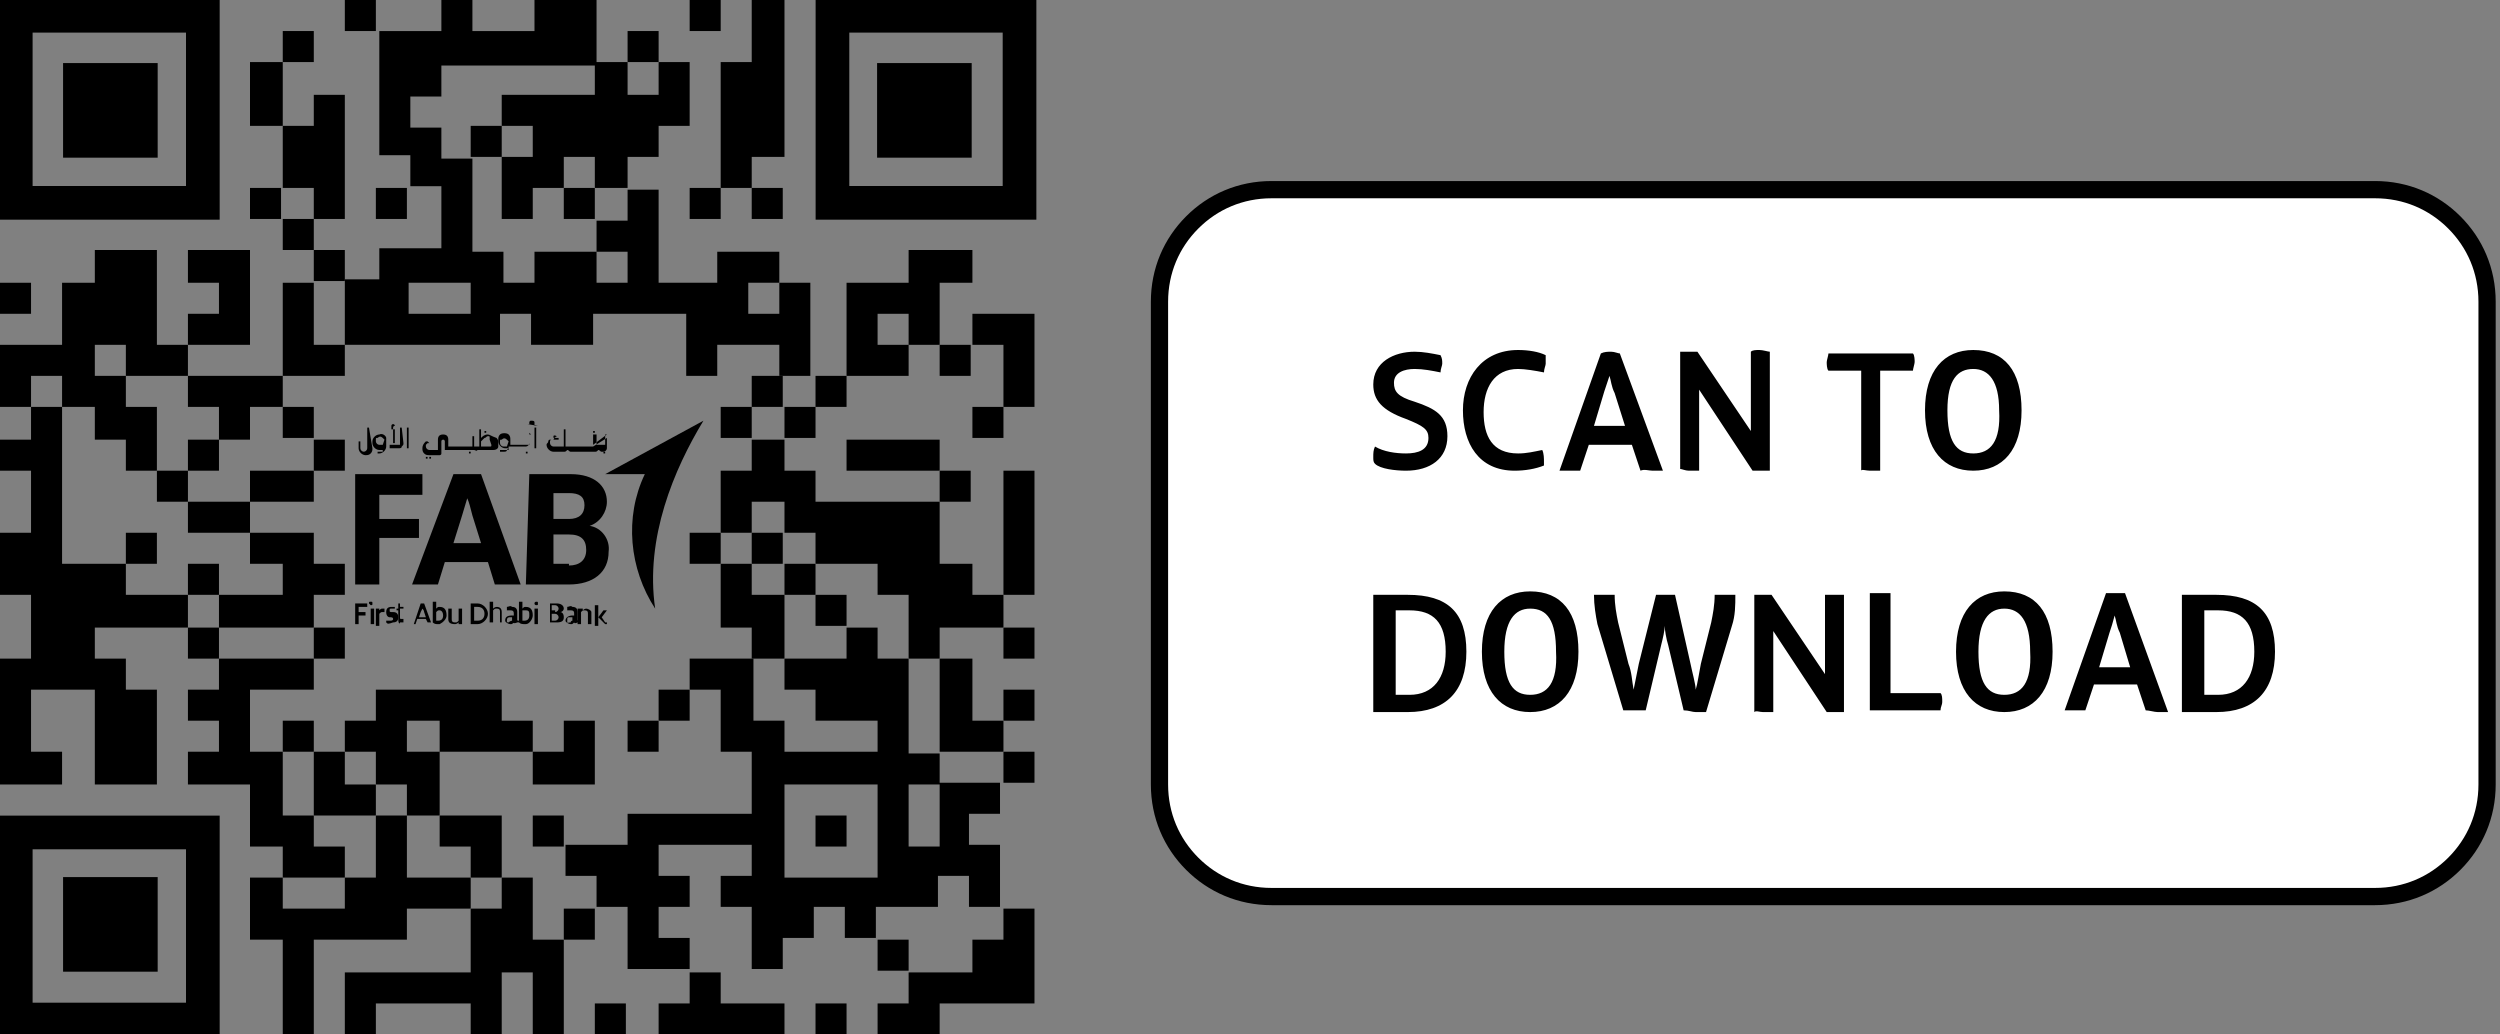 <?xml version="1.0" encoding="utf-8"?>
<!-- Generator: Adobe Illustrator 26.1.0, SVG Export Plug-In . SVG Version: 6.00 Build 0)  -->
<svg version="1.1" id="Layer_1" xmlns="http://www.w3.org/2000/svg" xmlns:xlink="http://www.w3.org/1999/xlink" x="0px" y="0px"
	 width="145px" height="60px" viewBox="0 0 145 60" style="enable-background:new 0 0 145 60;" xml:space="preserve">
<rect x="0" y="0" width="145" height="60" fill="#808080" stroke="none"/>
<style type="text/css">
	.st0{fill:#FFFFFF;stroke:#000000;}
	.st1{fill:none;}
</style>
<g id="Group" transform="translate(67.25, 11)">
	<path id="Rectangle" class="st0" d="M70.5,0c1.8,0,3.4,0.7,4.6,1.9S77,4.7,77,6.5l0,0v28c0,1.8-0.7,3.4-1.9,4.6
		c-1.2,1.2-2.8,1.9-4.6,1.9l0,0h-64c-1.8,0-3.4-0.7-4.6-1.9C0.7,37.9,0,36.3,0,34.5l0,0v-28c0-1.8,0.7-3.4,1.9-4.6S4.7,0,6.5,0l0,0
		H70.5z"/>
	<path id="SCANTODOWNLOAD" d="M14.3,16.3c1.4,0,2.4-0.7,2.4-2c0-1.2-0.7-1.6-1.9-2c-1-0.3-1.2-0.6-1.2-1.1c0-0.6,0.6-0.8,1.2-0.8
		c0.5,0,1,0.1,1.5,0.2c0-0.2,0.1-0.4,0.1-0.5c0-0.2,0-0.3-0.1-0.5c-0.5-0.1-1-0.2-1.5-0.2c-1.2,0-2.4,0.6-2.4,1.9
		c0,0.9,0.5,1.5,1.9,2c1,0.4,1.3,0.6,1.3,1.1c0,0.7-0.6,0.9-1.3,0.9c-0.6,0-1.3-0.1-1.8-0.4c-0.1,0.2-0.1,0.4-0.1,0.6
		c0,0.2,0,0.3,0.1,0.4C12.8,16.2,13.7,16.3,14.3,16.3z M20.6,16.3c0.6,0,1.2-0.1,1.7-0.3c0-0.1,0-0.2,0-0.2c0-0.2,0-0.5-0.1-0.7
		c-0.5,0.1-0.9,0.2-1.4,0.2c-1.5,0-2-1-2-2.4s0.6-2.5,2-2.5c0.4,0,1,0.1,1.5,0.2c0-0.2,0.1-0.4,0.1-0.5c0-0.2,0-0.3,0-0.5
		c-0.4-0.2-1-0.3-1.6-0.3c-2.1,0-3.2,1.6-3.2,3.5S18.5,16.3,20.6,16.3z M28.6,16.3c0.3,0,0.5,0,0.6,0l-2.5-6.8
		c-0.1,0-0.3-0.1-0.5-0.1s-0.4,0-0.6,0.1l-2.4,6.8c0.1,0,0.4,0,0.6,0s0.5,0,0.6,0l0.5-1.5h2.5l0.5,1.5
		C28.1,16.2,28.4,16.3,28.6,16.3z M27,13.7h-1.8l0.6-2c0.1-0.3,0.2-0.6,0.3-0.9l0,0c0.1,0.3,0.1,0.6,0.3,1L27,13.7z M30.7,16.3
		c0.2,0,0.5,0,0.6,0v-4.7l3.1,4.7c0.1,0,0.4,0,0.5,0s0.4,0,0.5,0V9.4c-0.1,0-0.4-0.1-0.6-0.1s-0.4,0-0.5,0.1V14l-3.1-4.6
		c-0.1,0-0.4,0-0.5,0s-0.4,0-0.5,0v6.8C30.3,16.2,30.5,16.3,30.7,16.3z M41.2,16.3c0.2,0,0.4,0,0.6,0v-5.8h1.9
		c0-0.1,0.1-0.4,0.1-0.5s0-0.4-0.1-0.5h-4.9c0,0.1-0.1,0.4-0.1,0.5s0,0.4,0.1,0.5h1.9v5.8C40.7,16.2,41,16.3,41.2,16.3z M47.2,16.3
		c1.7,0,2.8-1.2,2.8-3.5s-1-3.5-2.8-3.5c-1.7,0-2.8,1.2-2.8,3.5S45.5,16.3,47.2,16.3z M47.2,15.3c-1,0-1.5-0.7-1.5-2.5
		s0.6-2.4,1.5-2.4s1.5,0.7,1.5,2.4C48.8,14.6,48.2,15.3,47.2,15.3z M14.4,30.3c2.2,0,3.4-1.2,3.4-3.5s-1.1-3.3-3.4-3.3
		c-0.7,0-1.4,0-2,0v6.8C13,30.3,13.7,30.3,14.4,30.3z M14.5,29.3c-0.2,0-0.6,0-0.8,0v-4.9c0.2,0,0.5,0,0.8,0c1.4,0,2.1,0.7,2.1,2.4
		C16.6,28.3,15.9,29.3,14.5,29.3z M21.5,30.3c1.7,0,2.8-1.2,2.8-3.5s-1-3.5-2.8-3.5c-1.7,0-2.8,1.2-2.8,3.5S19.8,30.3,21.5,30.3z
		 M21.5,29.3c-1,0-1.5-0.7-1.5-2.5s0.6-2.5,1.5-2.5c1,0,1.5,0.7,1.5,2.5C23.1,28.6,22.5,29.3,21.5,29.3z M31.1,30.3
		c0.2,0,0.5,0,0.6,0l1.5-5c0.2-0.6,0.2-1.2,0.2-1.8c-0.2,0-0.4,0-0.6,0c-0.2,0-0.4,0-0.6,0c0,0.6-0.1,1.1-0.2,1.6l-0.6,2.4
		c-0.1,0.5-0.2,1.2-0.3,1.5l0,0c0-0.3-0.2-1-0.3-1.5l-0.9-4c-0.2,0-0.4,0-0.6,0s-0.3,0-0.5,0l-1,4c-0.1,0.5-0.2,1-0.3,1.5l0,0
		c-0.1-0.5-0.1-1-0.3-1.5l-0.6-2.4c-0.1-0.5-0.2-1-0.2-1.6c-0.2,0-0.4,0-0.6,0s-0.4,0-0.6,0c0,0.6,0.1,1.2,0.2,1.7l1.5,5
		c0.2,0,0.4,0,0.6,0s0.5,0,0.7,0l0.9-3.8c0.1-0.4,0.2-0.8,0.2-1.1l0,0c0,0.2,0.1,0.8,0.2,1.1l0.9,3.8C30.7,30.2,30.9,30.3,31.1,30.3
		z M35,30.3c0.2,0,0.5,0,0.6,0v-4.7l3.1,4.7c0.1,0,0.4,0,0.5,0c0.2,0,0.4,0,0.5,0v-6.8c-0.1,0-0.4,0-0.6,0s-0.4,0-0.5,0v4.6
		l-3.1-4.6c-0.1,0-0.4,0-0.5,0s-0.4,0-0.5,0v6.8C34.6,30.2,34.8,30.3,35,30.3z M45.3,30.2c0-0.2,0.1-0.3,0.1-0.5s0-0.4-0.1-0.5h-2.9
		v-5.8c-0.2,0-0.4,0-0.6,0c-0.2,0-0.4,0-0.6,0v6.8H45.3z M49,30.3c1.7,0,2.8-1.2,2.8-3.5s-1-3.5-2.8-3.5c-1.7,0-2.8,1.2-2.8,3.5
		S47.3,30.3,49,30.3z M49,29.3c-1,0-1.5-0.7-1.5-2.5s0.6-2.5,1.5-2.5s1.5,0.7,1.5,2.5C50.6,28.6,50,29.3,49,29.3z M57.9,30.3
		c0.3,0,0.5,0,0.6,0L56,23.4c-0.1,0-0.3,0-0.5,0s-0.4,0-0.6,0l-2.4,6.8c0.1,0,0.4,0,0.6,0c0.2,0,0.5,0,0.6,0l0.5-1.5h2.5l0.5,1.5
		C57.4,30.2,57.7,30.3,57.9,30.3z M56.3,27.7h-1.8l0.6-2c0.1-0.3,0.2-0.6,0.3-1l0,0c0.1,0.3,0.1,0.6,0.3,1L56.3,27.7z M61.3,30.3
		c2.2,0,3.4-1.2,3.4-3.5s-1.1-3.3-3.4-3.3c-0.7,0-1.4,0-2,0v6.8C60,30.3,60.6,30.3,61.3,30.3z M61.4,29.3c-0.2,0-0.5,0-0.8,0v-4.9
		c0.2,0,0.5,0,0.8,0c1.4,0,2.1,0.7,2.1,2.4C63.5,28.3,62.8,29.3,61.4,29.3z"/>
</g>
<g>
	<g>
		<g>
			<g>
				<g>
					<path d="M40.8,24.4l-5.7,3.1h2.3c-1.2,2.5-0.9,5.5,0.6,7.8C37.4,31.2,39.1,27.2,40.8,24.4"/>
					<polygon points="20.6,35 21.3,35 21.3,35.2 20.8,35.2 20.8,35.5 21.2,35.5 21.2,35.7 20.8,35.7 20.8,36.2 20.6,36.2 					"/>
					<path d="M21.4,35c0-0.1,0-0.1,0.1-0.1c0,0,0,0,0,0l0,0c0.1,0,0.1,0,0.1,0.1c0,0,0,0,0,0c0,0.1,0,0.1-0.1,0.1c0,0,0,0,0,0l0,0
						C21.5,35.1,21.5,35.1,21.4,35L21.4,35L21.4,35 M21.5,35.3h0.2v0.9h-0.2L21.5,35.3z"/>
					<path d="M21.8,35.3H22v0.1c0.1-0.1,0.1-0.1,0.2-0.1h0.1v0.2h-0.1c-0.1,0-0.1,0-0.2,0.1v0.7h-0.2L21.8,35.3z"/>
					<path d="M22.4,36.1V36c0.1,0,0.2,0,0.2,0c0.1,0,0.2,0,0.2-0.1c0-0.1-0.1-0.1-0.2-0.1s-0.2-0.1-0.2-0.3s0.1-0.3,0.3-0.3
						c0.1,0,0.1,0,0.2,0v0.1c-0.1,0-0.1,0-0.2,0c-0.1,0-0.1,0-0.1,0.1s0,0.1,0.2,0.1s0.3,0.1,0.3,0.3s-0.1,0.3-0.3,0.3
						C22.5,36.2,22.5,36.2,22.4,36.1"/>
					<path d="M23.1,35.9v-0.5H23v-0.1h0.1V35h0.1v0.2h0.2v0.1h-0.2v0.5c0,0.1,0,0.1,0.1,0.1h0.1v0.2h-0.2
						C23.2,36.2,23.1,36.2,23.1,35.9"/>
					<path d="M24.4,35h0.2l0.4,1.1h-0.2l-0.1-0.2h-0.5l-0.1,0.3H24L24.4,35z M24.7,35.8l-0.1-0.3c0-0.1-0.1-0.2-0.1-0.2l0,0
						l-0.1,0.2l-0.1,0.3H24.7z"/>
					<path d="M25.1,36.1v-1.2h0.2v0.4c0.1-0.1,0.1-0.1,0.2-0.1c0.3,0,0.4,0.2,0.4,0.5c0,0.2-0.2,0.4-0.4,0.5c0,0,0,0-0.1,0
						C25.3,36.2,25.2,36.2,25.1,36.1 M25.7,35.7c0-0.2-0.1-0.3-0.2-0.3c-0.1,0-0.1,0-0.2,0.1V36h0.1C25.6,36,25.7,35.9,25.7,35.7"/>
					<path d="M26,35.9v-0.6h0.2v0.6c0,0.1,0,0.2,0.2,0.2c0.1,0,0.1,0,0.2-0.1v-0.7h0.2v0.9h-0.2v-0.1c-0.1,0.1-0.2,0.1-0.2,0.1
						C26.1,36.2,26,36.1,26,35.9"/>
					<path d="M27.3,35h0.4c0.3,0,0.6,0.3,0.6,0.6c0,0.3-0.3,0.6-0.6,0.6h-0.4L27.3,35z M27.7,36c0.3,0,0.4-0.2,0.4-0.4
						s-0.1-0.4-0.4-0.4h-0.2V36L27.7,36z"/>
					<path d="M28.4,34.9h0.2v0.4c0.1-0.1,0.2-0.1,0.2-0.1c0.2,0,0.3,0.1,0.3,0.3v0.6H29v-0.6c0-0.1,0-0.2-0.2-0.2
						c-0.1,0-0.1,0-0.2,0.1v0.7h-0.2V34.9z"/>
					<path d="M29.8,36.1c-0.1,0.1-0.1,0.1-0.2,0.1c-0.1,0-0.3-0.1-0.3-0.2c0,0,0,0,0,0c0-0.2,0.1-0.3,0.4-0.3h0.1v-0.1
						c0-0.1,0-0.2-0.2-0.2c-0.1,0-0.2,0-0.2,0v-0.2c0.1,0,0.2-0.1,0.3,0c0.2,0,0.3,0.1,0.3,0.3v0.4c0,0.1,0,0.1,0.1,0.1l0,0v0.1
						c0,0-0.1,0-0.1,0C29.8,36.2,29.7,36.1,29.8,36.1 M29.7,36v-0.2h-0.1c-0.1,0-0.2,0-0.2,0.2c0,0.1,0,0.1,0.1,0.1c0,0,0,0,0,0
						C29.6,36,29.7,36,29.7,36"/>
					<path d="M30.1,36.1v-1.2h0.2v0.4c0.1-0.1,0.1-0.1,0.2-0.1c0.3,0,0.4,0.2,0.4,0.5c0,0.2-0.2,0.5-0.4,0.5c0,0,0,0,0,0
						C30.3,36.2,30.2,36.2,30.1,36.1 M30.7,35.7c0-0.2,0-0.3-0.2-0.3c-0.1,0-0.1,0-0.2,0V36c0,0,0.1,0,0.1,0
						C30.6,36,30.7,35.9,30.7,35.7"/>
					<path d="M31,35c0-0.1,0.1-0.1,0.1-0.1c0.1,0,0.1,0,0.1,0.1c0,0,0,0,0,0c0,0.1,0,0.1-0.1,0.1h0C31.1,35.1,31,35.1,31,35
						C31,35,31,35,31,35L31,35 M31,35.3h0.2v0.9H31V35.3z"/>
					<path d="M31.9,35h0.4c0.2,0,0.4,0.1,0.4,0.3c0,0.1-0.1,0.2-0.2,0.2l0,0c0.1,0,0.2,0.1,0.2,0.3c0,0.2-0.1,0.3-0.4,0.3h-0.4V35z
						 M32.2,35.5c0.1,0,0.2-0.1,0.2-0.2s-0.1-0.2-0.2-0.2h-0.2v0.3H32.2z M32.2,36c0.1,0,0.2-0.1,0.2-0.2c0-0.1-0.1-0.2-0.2-0.2
						c0,0,0,0,0,0H32V36L32.2,36z"/>
					<path d="M33.3,36.1c-0.1,0.1-0.1,0.1-0.2,0.1c-0.1,0-0.3-0.1-0.3-0.2c0,0,0,0,0,0c0-0.2,0.2-0.3,0.4-0.3h0.1v-0.1
						c0-0.1,0-0.2-0.2-0.2c-0.1,0-0.2,0-0.2,0v-0.2c0.1,0,0.2-0.1,0.3,0c0.2,0,0.3,0.1,0.3,0.3v0.4c0,0.1,0,0.1,0.1,0.1l0,0v0.1
						c0,0-0.1,0-0.1,0C33.3,36.2,33.3,36.1,33.3,36.1 M33.2,36v-0.2h-0.1c-0.2,0-0.2,0-0.2,0.2s0,0.1,0.2,0.1
						C33.1,36,33.2,36,33.2,36"/>
					<path d="M33.6,35.3h0.2v0.1c0.1-0.1,0.2-0.1,0.2-0.1c0.1,0,0.3,0.1,0.3,0.2c0,0,0,0.1,0,0.1v0.6h-0.2v-0.6c0-0.1,0-0.2-0.2-0.2
						c-0.1,0-0.1,0-0.2,0.1v0.7h-0.2V35.3z"/>
					<path d="M35,36.1l-0.3-0.3v0.5h-0.2v-1.2h0.2v0.7l0.3-0.4h0.2l-0.3,0.4l0.2,0.3c0,0,0.1,0,0.1,0l0,0v0.1h-0.1
						C35.1,36.2,35,36.1,35,36.1"/>
					<polygon points="20.6,27.5 24.5,27.5 24.5,28.7 22,28.7 22,30.1 24.3,30.1 24.3,31.2 22,31.2 22,33.9 20.6,33.9 					"/>
					<path d="M27.9,31.5l-0.5-1.6c-0.1-0.4-0.2-0.8-0.3-1l0,0c-0.1,0.3-0.2,0.7-0.3,1l-0.5,1.6L27.9,31.5z M26.3,27.5h1.6l2.3,6.4
						h-1.5l-0.4-1.3h-2.5l-0.4,1.3h-1.5L26.3,27.5z"/>
					<path d="M33,32.8c0.6,0,1-0.3,1-0.9s-0.3-0.9-1-0.9h-0.9v1.7H33z M33,30.1c0.6,0,0.9-0.3,0.9-0.8s-0.3-0.7-0.9-0.7h-0.9v1.5H33
						z M30.7,27.5h2.4c1.4,0,2.1,0.7,2.1,1.6c0,0.6-0.4,1.2-1,1.4l0,0c0.7,0.1,1.2,0.8,1.1,1.5c0,1.2-0.9,1.9-2.3,1.9h-2.5
						L30.7,27.5z"/>
					<path d="M21.4,24.8h-0.1l0,0l0,0V26c0,0.1-0.1,0.2-0.2,0.2s-0.2-0.1-0.2-0.2l0,0v-0.4l0,0h-0.1l0,0l0,0V26
						c0,0.2,0.2,0.4,0.4,0.4c0.1,0,0.2,0,0.3-0.1c0.1-0.1,0.1-0.2,0.1-0.3L21.4,24.8L21.4,24.8"/>
					<path d="M22,25.2c-0.2,0-0.4,0.2-0.4,0.4v0.1c0,0.2,0.2,0.4,0.4,0.4h0.2c0,0,0,0.1,0,0.1c0,0-0.1,0-0.1,0h-0.2l0,0v0.1l0,0H22
						c0.2,0,0.4-0.2,0.4-0.4v-0.5C22.4,25.3,22.2,25.1,22,25.2L22,25.2 M22.2,25.8H22c-0.1,0-0.2-0.1-0.2-0.2v0v-0.1
						c0-0.1,0-0.1,0.1-0.1c0.1-0.1,0.2-0.1,0.3,0l0,0c0,0,0.1,0.1,0.1,0.1L22.2,25.8z"/>
					<path d="M23.3,24.8h-0.1l0,0l0,0v0.9c0,0,0,0.1,0,0.1c0,0-0.1,0-0.1,0h-0.5l0,0V26l0,0h0.5c0.1,0,0.2,0,0.2-0.1
						c0.1-0.1,0.1-0.1,0.1-0.2L23.3,24.8L23.3,24.8"/>
					<path d="M22.8,24.9L22.8,24.9L22.8,24.9v0.8l0,0h0.1l0,0v-0.8l0,0H22.8z"/>
					<path d="M22.7,24.9H23v0l0,0h-0.2v-0.1c0,0,0-0.1,0.1-0.1c0,0,0,0,0,0l0,0l0,0l0,0l0,0l0,0l0,0c0-0.1-0.1-0.1-0.1-0.1
						c-0.1,0-0.1,0.1-0.1,0.1l0,0L22.7,24.9L22.7,24.9L22.7,24.9L22.7,24.9L22.7,24.9L22.7,24.9L22.7,24.9"/>
					<path d="M23.7,24.8h-0.1l0,0l0,0v1.2l0,0h0.1l0,0l0,0V24.8L23.7,24.8"/>
					<path d="M25,26.5h-0.1l0,0l0,0v0.1l0,0H25l0,0l0,0L25,26.5L25,26.5L25,26.5"/>
					<path d="M24.8,26.5h-0.1l0,0l0,0v0.1l0,0h0.1l0,0l0,0L24.8,26.5L24.8,26.5L24.8,26.5"/>
					<path d="M27.3,26.2h-0.1l0,0l0,0v0.1l0,0h0.1l0,0V26.2L27.3,26.2L27.3,26.2"/>
					<path d="M28.3,25.2c-0.2,0-0.3,0.1-0.4,0.2v-0.5l0,0h-0.1l0,0v1h-0.2c0,0-0.1,0-0.1,0l0,0v-0.6l0,0h-0.1l0,0v0.6c0,0,0,0,0,0
						h-1.4v-0.4c0-0.2-0.1-0.3-0.3-0.3c-0.2,0-0.3,0.1-0.3,0.3v0.6h-0.5c-0.1,0-0.2-0.1-0.2-0.2c0,0,0-0.1,0-0.1
						c0,0,0.1-0.1,0.1-0.1h0.1l0,0l0,0l-0.1-0.1l0,0l0,0h-0.1c-0.1,0.1-0.2,0.2-0.2,0.4c0,0.1,0,0.2,0.1,0.3
						c0.1,0.1,0.2,0.1,0.3,0.1h0.6c0,0,0.1,0,0.1-0.1l0,0l0,0v-0.7c0-0.1,0.1-0.1,0.1-0.1c0,0,0,0,0,0c0.1,0,0.1,0.1,0.1,0.1v0l0,0
						V26c0,0,0,0,0,0.1c0,0,0,0,0.1,0h1.4c0.1,0,0.1,0,0.2,0c0.1,0,0.1,0.1,0.2,0h0.9c0.2,0,0.3-0.1,0.3-0.2c0,0,0,0,0,0v-0.2
						c0-0.1,0-0.2-0.1-0.3C28.5,25.3,28.4,25.2,28.3,25.2 M28.5,25.8c0,0.1,0,0.1-0.1,0.1c0,0,0,0,0,0h-0.5v-0.3
						c0.1-0.1,0.1-0.1,0.2-0.2c0.1,0,0.1-0.1,0.2-0.1c0.1,0,0.1,0,0.1,0.1c0,0,0,0.1,0,0.1L28.5,25.8z"/>
					<path d="M28.1,25.1h0.1l0,0v-0.1l0,0h-0.1l0,0l0,0L28.1,25.1L28.1,25.1L28.1,25.1"/>
					<path d="M30.8,25.2h-0.1l0,0l0,0v0.6c0,0,0,0,0,0h-1.1v-0.3c0-0.1,0-0.2-0.1-0.3c-0.1-0.1-0.4-0.1-0.5,0c0,0,0,0,0,0l0,0
						c-0.1,0.1-0.1,0.2-0.1,0.3v0.1c0,0.2,0.2,0.4,0.4,0.4h0h0.2c0,0,0,0.1,0,0.1c0,0-0.1,0-0.1,0H29l0,0v0.1l0,0h0.2
						c0.1,0,0.2,0,0.2-0.1c0.1-0.1,0.1-0.1,0.1-0.2h1c0.1,0,0.2-0.1,0.2-0.2c0,0,0,0,0,0v-0.6l0,0l0,0 M29.4,25.9h-0.2
						c-0.1,0-0.2-0.1-0.2-0.2v0v-0.1c0-0.1,0-0.1,0.1-0.1c0.1-0.1,0.2-0.1,0.3,0c0,0,0.1,0.1,0.1,0.1L29.4,25.9z"/>
					<path d="M30.6,26.2h-0.1l0,0v0.1l0,0h0.1l0,0L30.6,26.2L30.6,26.2L30.6,26.2"/>
					<path d="M31.2,24.7H31v-0.1c0,0,0-0.1,0-0.1l0,0c0,0,0,0,0,0l0,0l0,0l0,0h0l0,0l0,0l0,0c0-0.1-0.1-0.1-0.2-0.1
						c-0.1,0-0.1,0.1-0.1,0.1v0.1h-0.1v0l0,0L31.2,24.7L31.2,24.7L31.2,24.7L31.2,24.7"/>
					<path d="M31.1,24.8H31l0,0l0,0v1.2l0,0h0.1l0,0l0,0V24.8L31.1,24.8L31.1,24.8"/>
					<path d="M32.1,25.5h0.3l0,0v-0.1l0,0h-0.2v-0.1l0,0l0,0 M32.3,25.3L32.3,25.3L32.3,25.3L32.3,25.3L32.3,25.3L32.3,25.3
						C32.3,25.3,32.3,25.2,32.3,25.3c-0.2-0.1-0.2,0-0.2,0v0.1h0l0,0l0,0v0l0,0l0,0"/>
					<path d="M34.4,25.1h0.1l0,0l0,0v-0.1l0,0h-0.1l0,0l0,0V25.1L34.4,25.1L34.4,25.1"/>
					<path d="M35.2,25.2h-0.1l0,0l0,0v0.6c0,0,0,0,0,0h-0.4c0,0-0.1,0-0.1,0s0,0,0,0v-0.6l0,0h-0.2l0,0l0,0v0.6 M34.4,25.9
						L34.4,25.9h-1.6l0,0v-1l0,0h-0.1l0,0v1c0,0,0,0,0,0h-0.6c-0.1,0-0.2-0.1-0.2-0.2l0,0c0,0,0-0.1,0-0.1c0,0,0-0.1,0.1-0.1H32l0,0
						l0,0L32,25.5l0,0l0,0h-0.1c-0.1,0-0.1,0.1-0.1,0.1c0,0.1-0.1,0.1-0.1,0.2c0,0.2,0.2,0.4,0.4,0.4h0.6c0.1,0,0.1,0,0.2-0.1
						c0.1,0,0.1,0.1,0.2,0.1h1.4c0.1,0,0.1,0,0.2-0.1c0.1,0,0.1,0.1,0.2,0.1H35c0.1,0,0.2-0.1,0.2-0.2c0,0,0,0,0,0v-0.6l0,0l0,0"/>
					<path d="M35.1,26.2H35l0,0l0,0v0.1l0,0h0.1l0,0L35.1,26.2L35.1,26.2L35.1,26.2"/>
				</g>
			</g>
		</g>
	</g>
	<g transform="translate(62,62)">
		<g>
			<rect x="-42" y="-62" width="1.8" height="1.8"/>
			<rect x="-22" y="-62" width="1.8" height="1.8"/>
			<rect x="-45.6" y="-60.2" width="1.8" height="1.8"/>
			<rect x="-25.6" y="-60.2" width="1.8" height="1.8"/>
			<polygon points="-45.6,-58.4 -47.5,-58.4 -47.5,-56.5 -47.5,-54.7 -45.6,-54.7 -45.6,-56.5 			"/>
			<polygon points="-20.2,-56.5 -20.2,-54.7 -20.2,-52.9 -20.2,-51.1 -18.4,-51.1 -18.4,-52.9 -16.5,-52.9 -16.5,-54.7 -16.5,-56.5 
				-16.5,-58.4 -16.5,-60.2 -16.5,-62 -18.4,-62 -18.4,-60.2 -18.4,-58.4 -20.2,-58.4 			"/>
			<polygon points="-29.3,-56.5 -31.1,-56.5 -32.9,-56.5 -32.9,-54.7 -31.1,-54.7 -31.1,-52.9 -32.9,-52.9 -32.9,-51.1 -32.9,-49.3 
				-31.1,-49.3 -31.1,-51.1 -29.3,-51.1 -29.3,-52.9 -27.5,-52.9 -27.5,-51.1 -25.6,-51.1 -25.6,-52.9 -23.8,-52.9 -23.8,-54.7 
				-22,-54.7 -22,-56.5 -22,-58.4 -23.8,-58.4 -23.8,-56.5 -25.6,-56.5 -25.6,-58.4 -27.5,-58.4 -27.5,-56.5 			"/>
			<rect x="-34.7" y="-54.7" width="1.8" height="1.8"/>
			<rect x="-47.5" y="-51.1" width="1.8" height="1.8"/>
			<polygon points="-43.8,-49.3 -42,-49.3 -42,-51.1 -42,-52.9 -42,-54.7 -42,-56.5 -43.8,-56.5 -43.8,-54.7 -45.6,-54.7 
				-45.6,-52.9 -45.6,-51.1 -43.8,-51.1 			"/>
			<rect x="-40.2" y="-51.1" width="1.8" height="1.8"/>
			<rect x="-29.3" y="-51.1" width="1.8" height="1.8"/>
			<rect x="-22" y="-51.1" width="1.8" height="1.8"/>
			<rect x="-18.4" y="-51.1" width="1.8" height="1.8"/>
			<rect x="-45.6" y="-49.3" width="1.8" height="1.8"/>
			<rect x="-43.8" y="-47.5" width="1.8" height="1.8"/>
			<rect x="-62" y="-45.6" width="1.8" height="1.8"/>
			<polygon points="-7.5,-45.6 -5.6,-45.6 -5.6,-47.5 -7.5,-47.5 -9.3,-47.5 -9.3,-45.6 -11.1,-45.6 -12.9,-45.6 -12.9,-43.8 
				-12.9,-42 -12.9,-40.2 -11.1,-40.2 -9.3,-40.2 -9.3,-42 -11.1,-42 -11.1,-43.8 -9.3,-43.8 -9.3,-42 -7.5,-42 -7.5,-43.8 			"/>
			<polygon points="-47.5,-42 -47.5,-43.8 -47.5,-45.6 -47.5,-47.5 -49.3,-47.5 -51.1,-47.5 -51.1,-45.6 -49.3,-45.6 -49.3,-43.8 
				-51.1,-43.8 -51.1,-42 -49.3,-42 			"/>
			<path d="M-42-42h1.8h1.8h1.8h1.8h1.8v-1.8h1.8v1.8h1.8h1.8v-1.8h1.8h1.8h1.8v1.8v1.8h1.8V-42h1.8h1.8v1.8h1.8V-42v-1.8v-1.8h-1.8
				v1.8h-1.8v-1.8h1.8v-1.8h-1.8h-1.8v1.8H-22h-1.8v-1.8v-1.8v-1.8h-1.8v1.8h-1.8v1.8h1.8v1.8h-1.8v-1.8h-1.8h-1.8v1.8h-1.8v-1.8
				h-1.8v-1.8v-1.8v-1.8h-1.8v-1.8h-1.8v-1.8h1.8v-1.8h1.8h1.8h1.8h1.8h1.8v-1.8V-62h-1.8h-1.8v1.8h-1.8h-1.8V-62h-1.8v1.8h-1.8
				h-1.8v1.8v1.8v1.8v1.8h1.8v1.8h1.8v1.8v1.8h-1.8h-1.8v1.8H-42v1.8V-42z M-36.5-45.6h1.8v1.8h-1.8h-1.8v-1.8H-36.5z"/>
			<polygon points="-3.8,-43.8 -5.6,-43.8 -5.6,-42 -3.8,-42 -3.8,-40.2 -3.8,-38.4 -2,-38.4 -2,-40.2 -2,-42 -2,-43.8 			"/>
			<polygon points="-58.4,-40.2 -58.4,-38.4 -56.5,-38.4 -56.5,-36.5 -54.7,-36.5 -54.7,-34.7 -52.9,-34.7 -52.9,-36.5 -52.9,-38.4 
				-54.7,-38.4 -54.7,-40.2 -56.5,-40.2 -56.5,-42 -54.7,-42 -54.7,-40.2 -52.9,-40.2 -51.1,-40.2 -51.1,-42 -52.9,-42 -52.9,-43.8 
				-52.9,-45.6 -52.9,-47.5 -54.7,-47.5 -56.5,-47.5 -56.5,-45.6 -58.4,-45.6 -58.4,-43.8 -58.4,-42 -60.2,-42 -62,-42 -62,-40.2 
				-62,-38.4 -60.2,-38.4 -60.2,-40.2 			"/>
			<polygon points="-42,-40.2 -42,-42 -43.8,-42 -43.8,-43.8 -43.8,-45.6 -45.6,-45.6 -45.6,-43.8 -45.6,-42 -45.6,-40.2 
				-43.8,-40.2 			"/>
			<rect x="-7.5" y="-42" width="1.8" height="1.8"/>
			<polygon points="-49.3,-38.4 -49.3,-36.5 -47.5,-36.5 -47.5,-38.4 -45.6,-38.4 -45.6,-40.2 -47.5,-40.2 -49.3,-40.2 -51.1,-40.2 
				-51.1,-38.4 			"/>
			<rect x="-18.4" y="-40.2" width="1.8" height="1.8"/>
			<rect x="-14.7" y="-40.2" width="1.8" height="1.8"/>
			<rect x="-45.6" y="-38.4" width="1.8" height="1.8"/>
			<rect x="-20.2" y="-38.4" width="1.8" height="1.8"/>
			<rect x="-16.5" y="-38.4" width="1.8" height="1.8"/>
			<rect x="-5.6" y="-38.4" width="1.8" height="1.8"/>
			<rect x="-51.1" y="-36.5" width="1.8" height="1.8"/>
			<rect x="-43.8" y="-36.5" width="1.8" height="1.8"/>
			<polygon points="-18.4,-34.7 -20.2,-34.7 -20.2,-32.9 -20.2,-31.1 -18.4,-31.1 -18.4,-32.9 -16.5,-32.9 -16.5,-31.1 -14.7,-31.1 
				-14.7,-29.3 -12.9,-29.3 -11.1,-29.3 -11.1,-27.5 -9.3,-27.5 -9.3,-25.6 -9.3,-23.8 -7.5,-23.8 -7.5,-25.6 -5.6,-25.6 
				-3.8,-25.6 -3.8,-27.5 -5.6,-27.5 -5.6,-29.3 -7.5,-29.3 -7.5,-31.1 -7.5,-32.9 -9.3,-32.9 -11.1,-32.9 -12.9,-32.9 -14.7,-32.9 
				-14.7,-34.7 -16.5,-34.7 -16.5,-36.5 -18.4,-36.5 			"/>
			<polygon points="-9.3,-36.5 -11.1,-36.5 -12.9,-36.5 -12.9,-34.7 -11.1,-34.7 -9.3,-34.7 -7.5,-34.7 -7.5,-36.5 			"/>
			<rect x="-52.9" y="-34.7" width="1.8" height="1.8"/>
			<polygon points="-47.5,-34.7 -47.5,-32.9 -45.6,-32.9 -43.8,-32.9 -43.8,-34.7 -45.6,-34.7 			"/>
			<rect x="-7.5" y="-34.7" width="1.8" height="1.8"/>
			<polygon points="-51.1,-32.9 -51.1,-31.1 -49.3,-31.1 -47.5,-31.1 -47.5,-32.9 -49.3,-32.9 			"/>
			<rect x="-54.7" y="-31.1" width="1.8" height="1.8"/>
			<polygon points="-45.6,-29.3 -45.6,-27.5 -47.5,-27.5 -49.3,-27.5 -49.3,-25.6 -47.5,-25.6 -45.6,-25.6 -43.8,-25.6 -43.8,-27.5 
				-42,-27.5 -42,-29.3 -43.8,-29.3 -43.8,-31.1 -45.6,-31.1 -47.5,-31.1 -47.5,-29.3 			"/>
			<rect x="-22" y="-31.1" width="1.8" height="1.8"/>
			<rect x="-18.4" y="-31.1" width="1.8" height="1.8"/>
			<rect x="-51.1" y="-29.3" width="1.8" height="1.8"/>
			<rect x="-16.5" y="-29.3" width="1.8" height="1.8"/>
			<polygon points="-2,-29.3 -2,-31.1 -2,-32.9 -2,-34.7 -3.8,-34.7 -3.8,-32.9 -3.8,-31.1 -3.8,-29.3 -3.8,-27.5 -2,-27.5 			"/>
			<polygon points="-52.9,-27.5 -54.7,-27.5 -54.7,-29.3 -56.5,-29.3 -58.4,-29.3 -58.4,-31.1 -58.4,-32.9 -58.4,-34.7 -58.4,-36.5 
				-58.4,-38.4 -60.2,-38.4 -60.2,-36.5 -62,-36.5 -62,-34.7 -60.2,-34.7 -60.2,-32.9 -60.2,-31.1 -62,-31.1 -62,-29.3 -62,-27.5 
				-60.2,-27.5 -60.2,-25.6 -60.2,-23.8 -62,-23.8 -62,-22 -62,-20.2 -62,-18.4 -62,-16.5 -60.2,-16.5 -58.4,-16.5 -58.4,-18.4 
				-60.2,-18.4 -60.2,-20.2 -60.2,-22 -58.4,-22 -56.5,-22 -56.5,-20.2 -56.5,-18.4 -56.5,-16.5 -54.7,-16.5 -52.9,-16.5 
				-52.9,-18.4 -52.9,-20.2 -52.9,-22 -54.7,-22 -54.7,-23.8 -56.5,-23.8 -56.5,-25.6 -54.7,-25.6 -52.9,-25.6 -51.1,-25.6 
				-51.1,-27.5 			"/>
			<polygon points="-16.5,-27.5 -18.4,-27.5 -18.4,-29.3 -20.2,-29.3 -20.2,-27.5 -20.2,-25.6 -18.4,-25.6 -18.4,-23.8 -16.5,-23.8 
				-16.5,-25.6 			"/>
			<rect x="-14.7" y="-27.5" width="1.8" height="1.8"/>
			<rect x="-51.1" y="-25.6" width="1.8" height="1.8"/>
			<rect x="-43.8" y="-25.6" width="1.8" height="1.8"/>
			<rect x="-3.8" y="-25.6" width="1.8" height="1.8"/>
			<rect x="-23.8" y="-22" width="1.8" height="1.8"/>
			<polygon points="-7.5,-20.2 -7.5,-18.4 -5.6,-18.4 -3.8,-18.4 -3.8,-20.2 -5.6,-20.2 -5.6,-22 -5.6,-23.8 -7.5,-23.8 -7.5,-22 
							"/>
			<rect x="-3.8" y="-22" width="1.8" height="1.8"/>
			<rect x="-45.6" y="-20.2" width="1.8" height="1.8"/>
			<rect x="-25.6" y="-20.2" width="1.8" height="1.8"/>
			<polygon points="-40.2,-16.5 -38.4,-16.5 -38.4,-14.7 -36.5,-14.7 -36.5,-16.5 -36.5,-18.4 -38.4,-18.4 -38.4,-20.2 -36.5,-20.2 
				-36.5,-18.4 -34.7,-18.4 -32.9,-18.4 -31.1,-18.4 -31.1,-20.2 -32.9,-20.2 -32.9,-22 -34.7,-22 -36.5,-22 -38.4,-22 -40.2,-22 
				-40.2,-20.2 -42,-20.2 -42,-18.4 -40.2,-18.4 			"/>
			<polygon points="-29.3,-16.5 -27.5,-16.5 -27.5,-18.4 -27.5,-20.2 -29.3,-20.2 -29.3,-18.4 -31.1,-18.4 -31.1,-16.5 			"/>
			<rect x="-3.8" y="-18.4" width="1.8" height="1.8"/>
			<polygon points="-43.8,-14.7 -42,-14.7 -40.2,-14.7 -40.2,-16.5 -42,-16.5 -42,-18.4 -43.8,-18.4 -43.8,-16.5 			"/>
			<path d="M-7.5-16.5v1.8v1.8h-1.8v-1.8v-1.8H-7.5v-1.8h-1.8v-1.8V-22v-1.8h-1.8v-1.8h-1.8v1.8h-1.8h-1.8v1.8h1.8v1.8h1.8h1.8v1.8
				h-1.8h-1.8h-1.8v-1.8h-1.8V-22v-1.8h-1.8H-22v1.8h1.8v1.8v1.8h1.8v1.8v1.8h-1.8H-22h-1.8h-1.8v1.8h-1.8h-1.8v1.8h1.8v1.8h1.8v1.8
				v1.8h1.8h1.8v-1.8h-1.8v-1.8h1.8v-1.8h-1.8v-1.8h1.8h1.8h1.8v1.8h-1.8v1.8h1.8v1.8v1.8h1.8v-1.8h1.8v-1.8h1.8v1.8h1.8v-1.8h1.8
				h1.8v-1.8h1.8v1.8h1.8v-1.8v-1.8h-1.8v-1.8h1.8v-1.8h-1.8H-7.5z M-12.9-11.1h-1.8h-1.8v-1.8v-1.8v-1.8h1.8h1.8h1.8v1.8v1.8v1.8
				H-12.9z"/>
			<polygon points="-34.7,-12.9 -34.7,-11.1 -32.9,-11.1 -32.9,-12.9 -32.9,-14.7 -34.7,-14.7 -36.5,-14.7 -36.5,-12.9 			"/>
			<rect x="-31.1" y="-14.7" width="1.8" height="1.8"/>
			<rect x="-14.7" y="-14.7" width="1.8" height="1.8"/>
			<polygon points="-42,-11.1 -42,-12.9 -43.8,-12.9 -43.8,-14.7 -45.6,-14.7 -45.6,-16.5 -45.6,-18.4 -47.5,-18.4 -47.5,-20.2 
				-47.5,-22 -45.6,-22 -43.8,-22 -43.8,-23.8 -45.6,-23.8 -47.5,-23.8 -49.3,-23.8 -49.3,-22 -51.1,-22 -51.1,-20.2 -49.3,-20.2 
				-49.3,-18.4 -51.1,-18.4 -51.1,-16.5 -49.3,-16.5 -47.5,-16.5 -47.5,-14.7 -47.5,-12.9 -45.6,-12.9 -45.6,-11.1 -43.8,-11.1 			
				"/>
			<polygon points="-36.5,-11.1 -38.4,-11.1 -38.4,-12.9 -38.4,-14.7 -40.2,-14.7 -40.2,-12.9 -40.2,-11.1 -42,-11.1 -42,-9.3 
				-43.8,-9.3 -45.6,-9.3 -45.6,-11.1 -47.5,-11.1 -47.5,-9.3 -47.5,-7.5 -45.6,-7.5 -45.6,-5.6 -45.6,-3.8 -45.6,-2 -43.8,-2 
				-43.8,-3.8 -43.8,-5.6 -43.8,-7.5 -42,-7.5 -40.2,-7.5 -38.4,-7.5 -38.4,-9.3 -36.5,-9.3 -34.7,-9.3 -34.7,-11.1 			"/>
			<polygon points="-31.1,-9.3 -31.1,-11.1 -32.9,-11.1 -32.9,-9.3 -34.7,-9.3 -34.7,-7.5 -34.7,-5.6 -36.5,-5.6 -38.4,-5.6 
				-40.2,-5.6 -42,-5.6 -42,-3.8 -42,-2 -40.2,-2 -40.2,-3.8 -38.4,-3.8 -36.5,-3.8 -34.7,-3.8 -34.7,-2 -32.9,-2 -32.9,-3.8 
				-32.9,-5.6 -31.1,-5.6 -31.1,-3.8 -31.1,-2 -29.3,-2 -29.3,-3.8 -29.3,-5.6 -29.3,-7.5 -31.1,-7.5 			"/>
			<rect x="-29.3" y="-9.3" width="1.8" height="1.8"/>
			<rect x="-11.1" y="-7.5" width="1.8" height="1.8"/>
			<polygon points="-5.6,-7.5 -5.6,-5.6 -7.5,-5.6 -9.3,-5.6 -9.3,-3.8 -11.1,-3.8 -11.1,-2 -9.3,-2 -7.5,-2 -7.5,-3.8 -5.6,-3.8 
				-3.8,-3.8 -2,-3.8 -2,-5.6 -2,-7.5 -2,-9.3 -3.8,-9.3 -3.8,-7.5 			"/>
			<rect x="-27.5" y="-3.8" width="1.8" height="1.8"/>
			<polygon points="-23.8,-3.8 -23.8,-2 -22,-2 -20.2,-2 -18.4,-2 -16.5,-2 -16.5,-3.8 -18.4,-3.8 -20.2,-3.8 -20.2,-5.6 -22,-5.6 
				-22,-3.8 			"/>
			<rect x="-14.7" y="-3.8" width="1.8" height="1.8"/>
		</g>
		<g transform="translate(0,0) scale(2.17, 2.17)">
			<g transform="">
				<g>
					<rect x="-27.7" y="-27.7" class="st1" width="4.1" height="4.1"/>
					<path d="M-23.6-28.6h-4.1h-0.9v0.9v4.1v0.9h0.9h4.1h0.9v-0.9v-4.1v-0.9H-23.6z M-23.6-23.6h-4.1v-4.1h4.1V-23.6z"/>
				</g>
			</g>
		</g>
		<g transform="translate(806,0) scale(2.17, 2.17)">
			<g transform="">
				<g>
					<rect x="-377.3" y="-27.7" class="st1" width="4.1" height="4.1"/>
					<path d="M-373.2-28.6h-4.1h-0.9v0.9v4.1v0.9h0.9h4.1h0.9v-0.9v-4.1v-0.9H-373.2z M-373.2-23.6h-4.1v-4.1h4.1V-23.6z"/>
				</g>
			</g>
		</g>
		<g transform="translate(0,806) scale(2.17, 2.17)">
			<g transform="">
				<g>
					<rect x="-27.7" y="-377.3" class="st1" width="4.1" height="4.1"/>
					<path d="M-23.6-378.2h-4.1h-0.9v0.9v4.1v0.9h0.9h4.1h0.9v-0.9v-4.1v-0.9H-23.6z M-23.6-373.2h-4.1v-4.1h4.1V-373.2z"/>
				</g>
			</g>
		</g>
		<g transform="translate(62,62) scale(0.93, 0.93)">
			<g transform="">
				<rect x="-129.4" y="-129.4" width="5.9" height="5.9"/>
			</g>
		</g>
		<g transform="translate(868,62) scale(0.93, 0.93)">
			<g transform="">
				<rect x="-945.3" y="-129.4" width="5.9" height="5.9"/>
			</g>
		</g>
		<g transform="translate(62,868) scale(0.93, 0.93)">
			<g transform="">
				<rect x="-129.4" y="-945.3" width="5.9" height="5.9"/>
			</g>
		</g>
	</g>
</g>
</svg>

